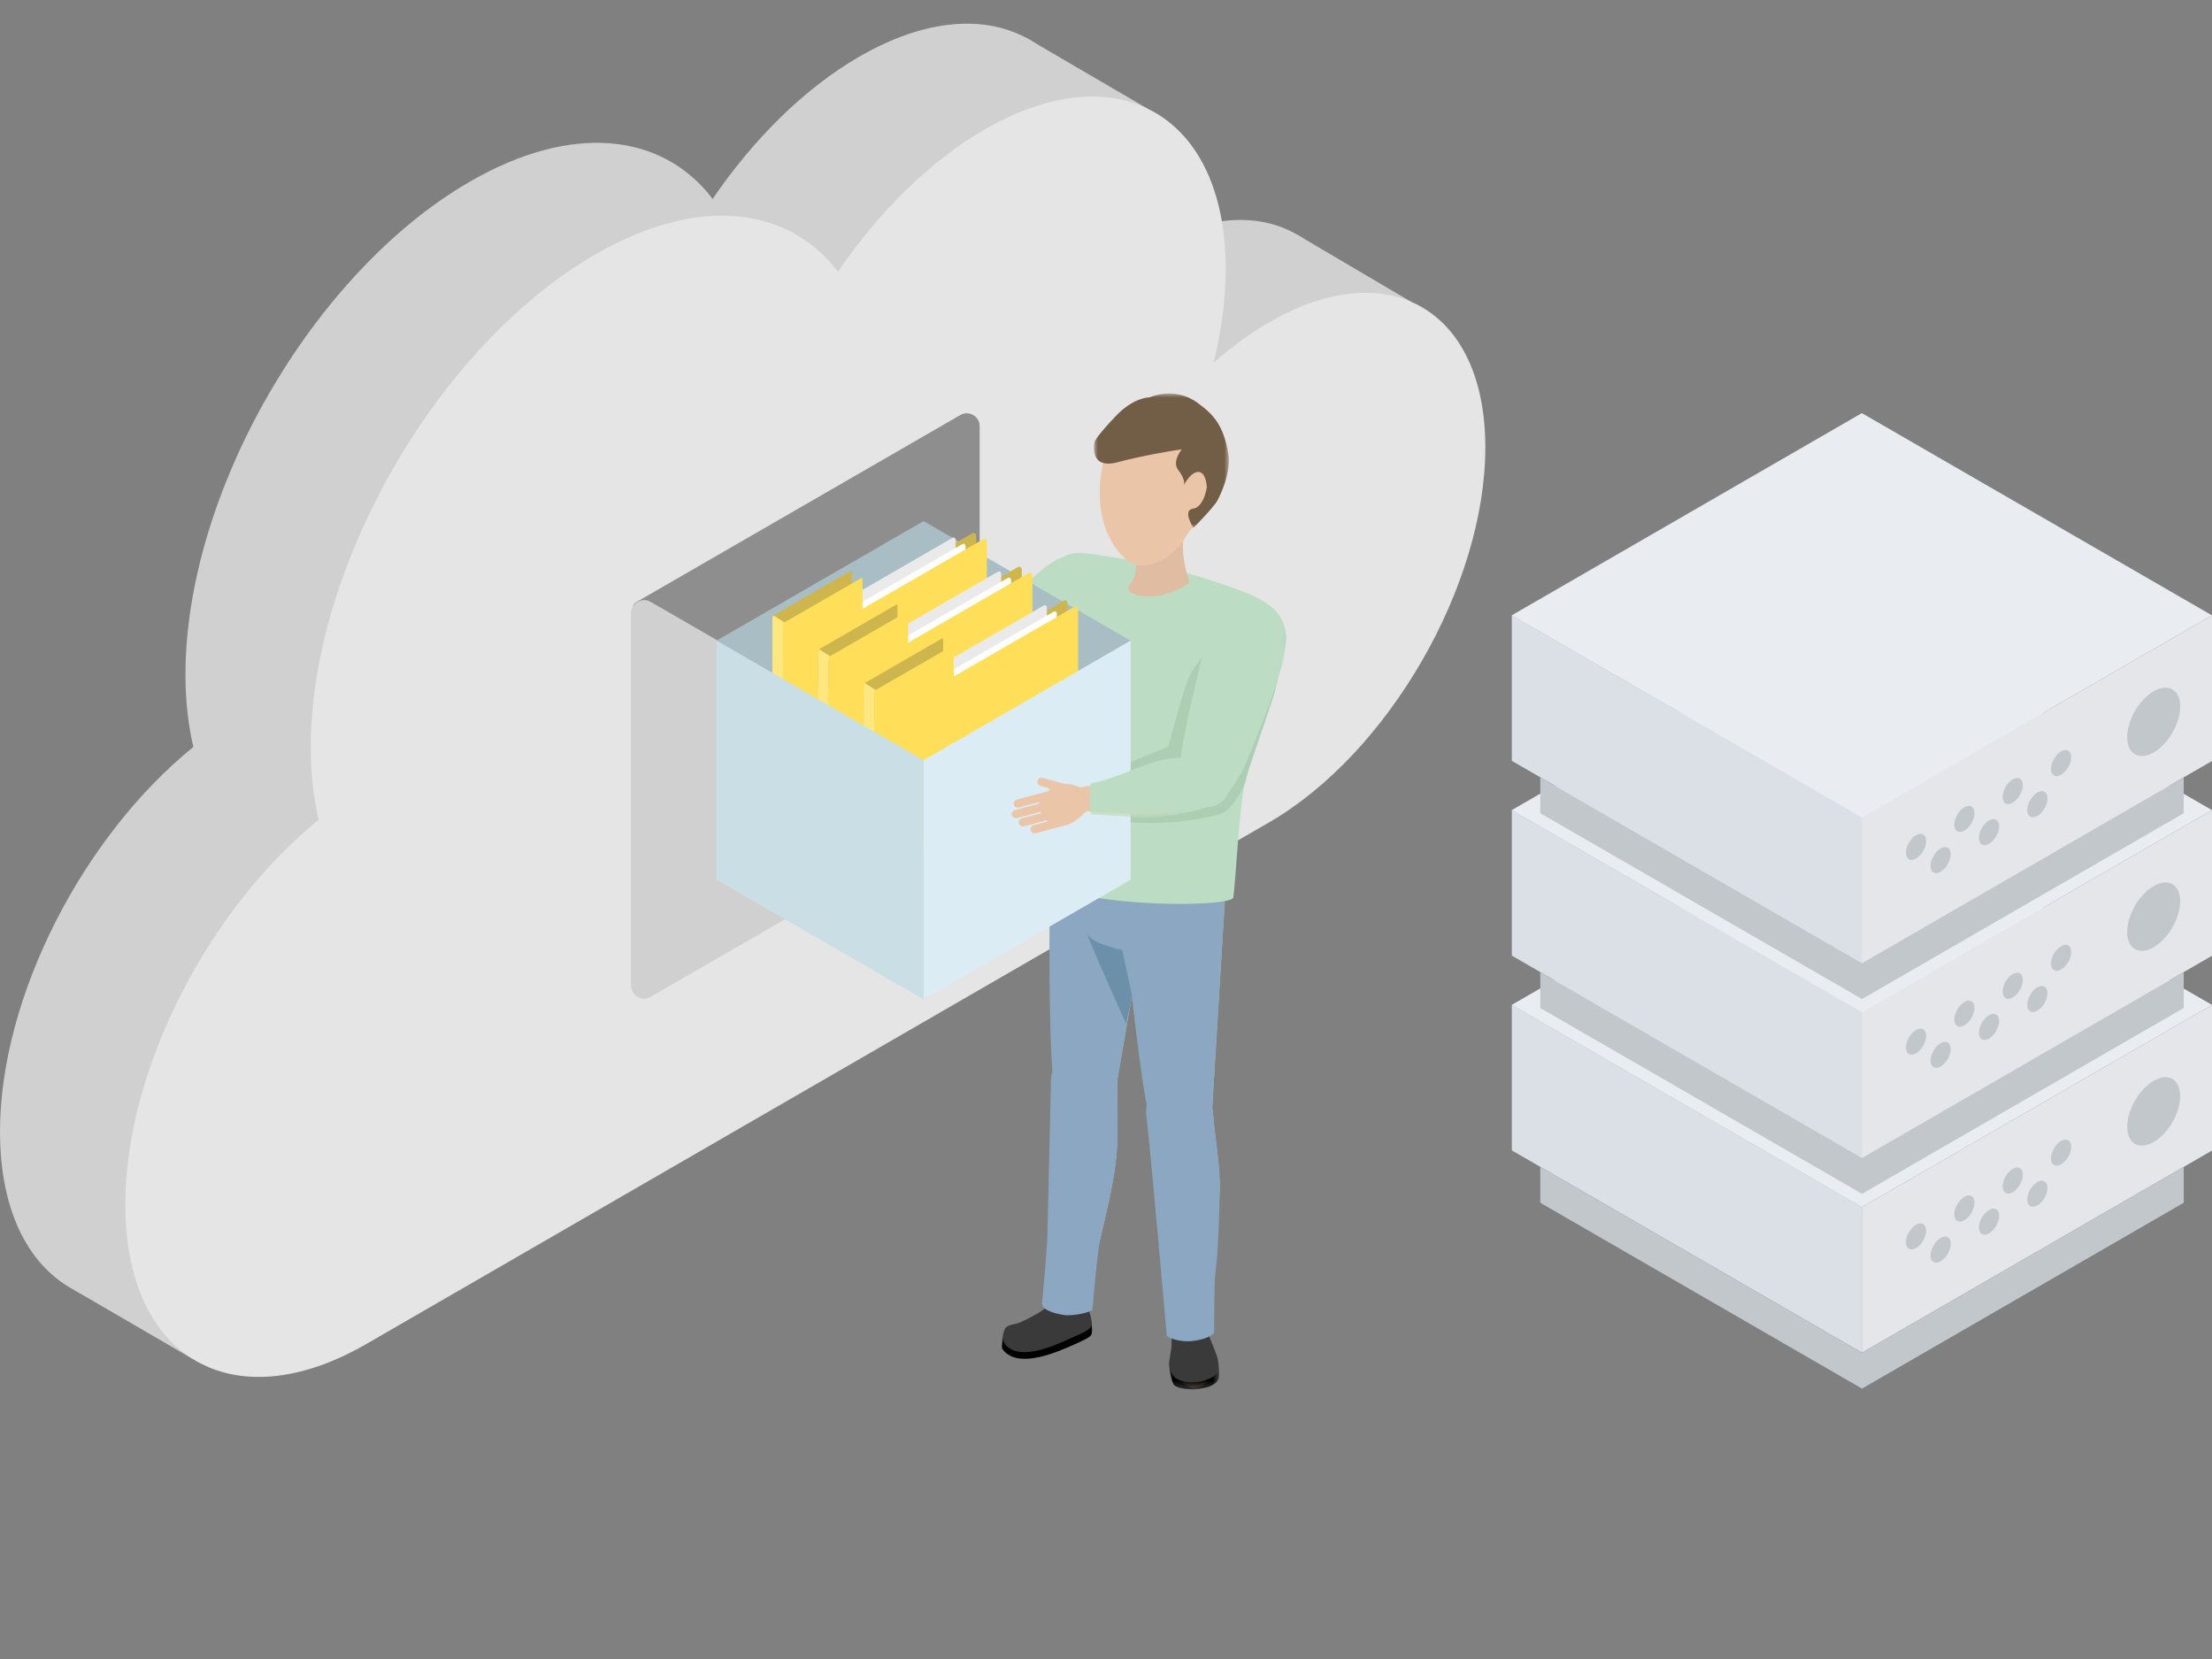 <?xml version="1.0" encoding="UTF-8"?>
<svg xmlns="http://www.w3.org/2000/svg" xmlns:xlink="http://www.w3.org/1999/xlink" width="280px" height="210px" viewBox="0 0 280 210" version="1.1">
  <rect x="0" y="0" width="280" height="210" fill="#808080" stroke="none"/>
  <title>illustration-promo-migration</title>
  <defs>
    <polygon id="path-1" points="0 0 6.342 0 6.342 3.7 0 3.7"></polygon>
    <polygon id="path-3" points="0 0 17.078 0 17.078 16.999 0 16.999"></polygon>
    <polygon id="path-5" points="0 0 24.949 0 24.949 27.586 0 27.586"></polygon>
  </defs>
  <g id="Special-Offers" stroke="none" stroke-width="1" fill="none" fill-rule="evenodd">
    <g id="Promotions" transform="translate(-195, -1320)">
      <g id="illustration-promo-migration" transform="translate(195, 1320)">
        <rect id="Rectangle" x="0" y="0" width="280" height="210"></rect>
        <g id="Group-13" transform="translate(94.008, 88.647) scale(-1, 1) translate(-94.008, -88.647) translate(0, 3)">
          <path d="M43.249,28.586 C45.668,29.984 48.013,31.705 50.247,33.677 C49.265,29.648 48.727,25.644 48.727,21.804 C48.727,2.328 62.39,-5.568 79.246,4.171 C86.231,8.207 92.664,14.643 97.808,22.178 C104.13,13.873 115.53,12.477 128.545,19.997 C148.425,31.484 164.54,59.419 164.54,82.392 C164.54,85.746 164.188,88.8 163.539,91.55 C177.5,102.856 188.016,123.178 188.016,140.265 C188.016,159.742 174.353,167.637 157.498,157.898 L43.323,91.927 L43.325,91.927 C43.299,91.912 43.274,91.899 43.249,91.885 C28.123,83.145 15.861,61.89 15.861,44.41 C15.861,26.931 28.123,19.845 43.249,28.586" id="Fill-4" fill="#D0D0D0"></path>
          <polygon id="Fill-9" fill="#D0D0D0" points="9.411 35.195 23.743 26.75 27.518 33.474 17.434 44.208"></polygon>
          <polygon id="Fill-11" fill="#D0D0D0" points="42.778 10.743 58.173 1.752 56.173 14.414"></polygon>
          <polygon id="Fill-13" fill="#D0D0D0" points="163.541 169.066 178.735 160.229 167.455 159.556"></polygon>
          <path d="M27.388,37.81 C29.808,39.208 32.152,40.928 34.387,42.9 C33.404,38.872 32.866,34.868 32.866,31.028 C32.866,11.551 46.53,3.656 63.385,13.395 C70.37,17.431 76.803,23.866 81.947,31.402 C88.269,23.097 99.669,21.701 112.684,29.221 C132.564,40.707 148.68,68.642 148.68,91.616 C148.68,94.97 148.327,98.024 147.678,100.773 C161.639,112.079 172.155,132.402 172.155,149.489 C172.155,168.966 158.493,176.861 141.637,167.122 L36.158,106.175 L27.462,101.151 C27.462,101.151 27.464,101.15 27.464,101.15 C27.439,101.135 27.414,101.123 27.388,101.108 C12.263,92.369 0,71.113 0,53.634 C0,36.154 12.263,29.069 27.388,37.81" id="Fill-15" fill="#E5E5E5"></path>
          <path d="M107.439,73.197 L66.458,49.537 C65.368,48.908 64.007,49.694 64.007,50.952 L64.007,98.508 C64.007,99.202 64.758,99.636 65.359,99.289 L107.439,74.995 C108.131,74.596 108.131,73.596 107.439,73.197" id="Fill-19" fill="#8E8E8E"></path>
          <path d="M105.653,73.185 L64.849,96.742 C63.74,97.382 63.74,98.982 64.849,99.623 L105.653,123.18 C106.761,123.82 108.147,123.02 108.147,121.74 L108.147,74.626 C108.147,73.346 106.761,72.544 105.653,73.185" id="Fill-21" fill="#D0D0D0"></path>
        </g>
        <g id="Group-4" transform="translate(191.352, 52.293)">
          <line x1="43.43" y1="97.635" x2="40.887" y2="98.906" id="Stroke-4" stroke="#5CC63E" stroke-linecap="round" stroke-linejoin="round"></line>
          <polygon id="Fill-32" fill="#E9EDF2" points="44.323 100.513 88.647 74.911 44.324 49.312 0 74.912"></polygon>
          <polygon id="Fill-34" fill="#E4E6EA" points="44.324 118.945 88.648 93.344 88.648 74.911 44.324 100.513"></polygon>
          <polygon id="Fill-37" fill="#DAE0E5" points="0.02 93.328 44.344 118.93 44.344 100.497 0.02 74.896"></polygon>
          <path d="M68.267,94.349 C68.267,95.165 68.84,95.496 69.546,95.088 C70.253,94.68 70.826,93.687 70.826,92.871 C70.826,92.054 70.253,91.723 69.546,92.131 C68.84,92.54 68.267,93.532 68.267,94.349" id="Fill-39" fill="#C2C7CC"></path>
          <path d="M65.262,99.556 C65.262,100.373 65.835,100.703 66.541,100.295 C67.248,99.887 67.821,98.894 67.821,98.078 C67.821,97.261 67.248,96.93 66.541,97.338 C65.835,97.746 65.262,98.74 65.262,99.556" id="Fill-41" fill="#C2C7CC"></path>
          <path d="M62.145,97.885 C62.145,98.701 62.718,99.032 63.425,98.624 C64.132,98.216 64.705,97.223 64.705,96.406 C64.705,95.59 64.132,95.258 63.425,95.667 C62.718,96.075 62.145,97.068 62.145,97.885" id="Fill-43" fill="#C2C7CC"></path>
          <path d="M59.14,103.092 C59.14,103.909 59.713,104.239 60.42,103.831 C61.127,103.423 61.7,102.43 61.7,101.613 C61.7,100.796 61.127,100.466 60.42,100.874 C59.713,101.282 59.14,102.276 59.14,103.092" id="Fill-45" fill="#C2C7CC"></path>
          <path d="M56.024,101.421 C56.024,102.237 56.597,102.568 57.303,102.16 C58.011,101.751 58.583,100.758 58.583,99.941 C58.583,99.125 58.011,98.794 57.303,99.203 C56.597,99.611 56.024,100.604 56.024,101.421" id="Fill-47" fill="#C2C7CC"></path>
          <path d="M53.019,106.627 C53.019,107.444 53.592,107.775 54.298,107.367 C55.005,106.959 55.578,105.965 55.578,105.149 C55.578,104.332 55.005,104.001 54.298,104.41 C53.592,104.818 53.019,105.811 53.019,106.627" id="Fill-49" fill="#C2C7CC"></path>
          <path d="M49.902,104.956 C49.902,105.773 50.475,106.104 51.182,105.696 C51.889,105.287 52.462,104.294 52.462,103.477 C52.462,102.661 51.889,102.33 51.182,102.739 C50.475,103.147 49.902,104.139 49.902,104.956" id="Fill-51" fill="#C2C7CC"></path>
          <path d="M77.914,90.328 C77.914,92.466 79.415,93.333 81.266,92.264 C83.117,91.194 84.618,88.594 84.618,86.456 C84.618,84.317 83.117,83.451 81.266,84.52 C79.415,85.589 77.914,88.19 77.914,90.328" id="Fill-53" fill="#C2C7CC"></path>
          <polygon id="Fill-55" fill="#C2C7CC" points="44.344 118.939 85.068 95.418 85.068 99.957 44.344 123.478 3.621 99.957 3.621 95.418"></polygon>
          <polygon id="Fill-57" fill="#E9EDF2" points="44.323 75.857 88.647 50.256 44.324 24.656 0 50.257"></polygon>
          <polygon id="Fill-59" fill="#E4E6EA" points="44.324 94.29 88.648 68.689 88.648 50.256 44.324 75.857"></polygon>
          <polygon id="Fill-62" fill="#DAE0E5" points="0.02 68.673 44.344 94.274 44.344 75.841 0.02 50.24"></polygon>
          <path d="M68.267,69.694 C68.267,70.51 68.84,70.842 69.546,70.433 C70.253,70.025 70.826,69.031 70.826,68.215 C70.826,67.399 70.253,67.068 69.546,67.476 C68.84,67.884 68.267,68.877 68.267,69.694" id="Fill-64" fill="#C2C7CC"></path>
          <path d="M65.262,74.901 C65.262,75.717 65.835,76.048 66.541,75.64 C67.248,75.231 67.821,74.239 67.821,73.422 C67.821,72.605 67.248,72.274 66.541,72.683 C65.835,73.091 65.262,74.084 65.262,74.901" id="Fill-66" fill="#C2C7CC"></path>
          <path d="M62.145,73.229 C62.145,74.046 62.718,74.377 63.425,73.969 C64.132,73.56 64.705,72.567 64.705,71.751 C64.705,70.934 64.132,70.604 63.425,71.012 C62.718,71.42 62.145,72.413 62.145,73.229" id="Fill-68" fill="#C2C7CC"></path>
          <path d="M59.14,78.437 C59.14,79.253 59.713,79.584 60.42,79.176 C61.127,78.767 61.7,77.774 61.7,76.957 C61.7,76.141 61.127,75.81 60.42,76.219 C59.713,76.627 59.14,77.62 59.14,78.437" id="Fill-70" fill="#C2C7CC"></path>
          <path d="M56.024,76.765 C56.024,77.581 56.597,77.912 57.303,77.504 C58.011,77.096 58.583,76.103 58.583,75.287 C58.583,74.47 58.011,74.138 57.303,74.547 C56.597,74.955 56.024,75.949 56.024,76.765" id="Fill-72" fill="#C2C7CC"></path>
          <path d="M53.019,81.972 C53.019,82.789 53.592,83.12 54.298,82.711 C55.005,82.303 55.578,81.31 55.578,80.493 C55.578,79.677 55.005,79.346 54.298,79.754 C53.592,80.162 53.019,81.156 53.019,81.972" id="Fill-74" fill="#C2C7CC"></path>
          <path d="M49.902,80.301 C49.902,81.117 50.475,81.448 51.182,81.04 C51.889,80.632 52.462,79.639 52.462,78.822 C52.462,78.005 51.889,77.674 51.182,78.083 C50.475,78.491 49.902,79.485 49.902,80.301" id="Fill-76" fill="#C2C7CC"></path>
          <path d="M77.914,65.672 C77.914,67.811 79.415,68.678 81.266,67.608 C83.117,66.539 84.618,63.939 84.618,61.801 C84.618,59.662 83.117,58.795 81.266,59.864 C79.415,60.934 77.914,63.534 77.914,65.672" id="Fill-78" fill="#C2C7CC"></path>
          <polygon id="Fill-80" fill="#C2C7CC" points="44.344 94.284 85.068 70.763 85.068 75.301 44.344 98.823 3.621 75.301 3.621 70.763"></polygon>
          <polygon id="Fill-82" fill="#E9EDF2" points="44.323 51.202 88.647 25.601 44.324 0 0 25.601"></polygon>
          <polygon id="Fill-84" fill="#E4E6EA" points="44.324 69.634 88.648 44.033 88.648 25.601 44.324 51.202"></polygon>
          <polygon id="Fill-87" fill="#DAE0E5" points="0.02 44.017 44.344 69.618 44.344 51.186 0.02 25.585"></polygon>
          <path d="M68.267,45.038 C68.267,45.855 68.84,46.186 69.546,45.778 C70.253,45.369 70.826,44.376 70.826,43.559 C70.826,42.743 70.253,42.412 69.546,42.821 C68.84,43.229 68.267,44.221 68.267,45.038" id="Fill-89" fill="#C2C7CC"></path>
          <path d="M65.262,50.245 C65.262,51.061 65.835,51.393 66.541,50.984 C67.248,50.576 67.821,49.583 67.821,48.767 C67.821,47.95 67.248,47.619 66.541,48.028 C65.835,48.436 65.262,49.429 65.262,50.245" id="Fill-91" fill="#C2C7CC"></path>
          <path d="M62.145,48.574 C62.145,49.39 62.718,49.721 63.425,49.313 C64.132,48.904 64.705,47.912 64.705,47.095 C64.705,46.279 64.132,45.948 63.425,46.356 C62.718,46.764 62.145,47.757 62.145,48.574" id="Fill-93" fill="#C2C7CC"></path>
          <path d="M59.14,53.781 C59.14,54.597 59.713,54.928 60.42,54.52 C61.127,54.112 61.7,53.119 61.7,52.302 C61.7,51.485 61.127,51.154 60.42,51.563 C59.713,51.971 59.14,52.965 59.14,53.781" id="Fill-95" fill="#C2C7CC"></path>
          <path d="M56.024,52.109 C56.024,52.926 56.597,53.257 57.303,52.849 C58.011,52.441 58.583,51.448 58.583,50.631 C58.583,49.815 58.011,49.484 57.303,49.892 C56.597,50.3 56.024,51.293 56.024,52.109" id="Fill-97" fill="#C2C7CC"></path>
          <path d="M53.019,57.317 C53.019,58.133 53.592,58.464 54.298,58.056 C55.005,57.648 55.578,56.654 55.578,55.838 C55.578,55.021 55.005,54.69 54.298,55.099 C53.592,55.507 53.019,56.5 53.019,57.317" id="Fill-99" fill="#C2C7CC"></path>
          <path d="M49.902,55.645 C49.902,56.462 50.475,56.793 51.182,56.384 C51.889,55.976 52.462,54.983 52.462,54.167 C52.462,53.351 51.889,53.019 51.182,53.427 C50.475,53.836 49.902,54.829 49.902,55.645" id="Fill-101" fill="#C2C7CC"></path>
          <path d="M77.914,41.017 C77.914,43.155 79.415,44.022 81.266,42.953 C83.117,41.884 84.618,39.283 84.618,37.145 C84.618,35.007 83.117,34.14 81.266,35.209 C79.415,36.278 77.914,38.878 77.914,41.017" id="Fill-103" fill="#C2C7CC"></path>
          <polygon id="Fill-105" fill="#C2C7CC" points="44.344 69.629 85.068 46.107 85.068 50.646 44.344 74.167 3.621 50.646 3.621 46.107"></polygon>
        </g>
        <g id="Group-152" transform="translate(90.696, 49.813)">
          <path d="M52.33,62.476 C52.696,65.76 55.656,68.126 58.941,67.761 C62.225,67.394 64.591,64.434 64.226,61.149 C63.86,57.864 60.9,55.499 57.615,55.865 C54.33,56.23 51.964,59.191 52.33,62.476" id="Fill-1" fill="#EAC5A7"></path>
          <path d="M43.506,58.824 C43.872,62.11 46.832,64.474 50.117,64.109 C53.402,63.743 55.768,60.783 55.402,57.498 C55.036,54.213 52.076,51.847 48.791,52.213 C45.505,52.579 43.14,55.539 43.506,58.824" id="Fill-3" fill="#E0BCA2"></path>
          <path d="M48.096,58.742 C48.096,58.742 48.128,65.337 49.302,66.953 C50.478,68.567 51.977,68.853 51.977,68.853 L52.494,60.538 L48.096,58.742 Z" id="Fill-5" fill="#EAC5A7"></path>
          <path d="M45.424,83.085 C43.412,83.857 42.408,86.115 43.18,88.126 C43.953,90.138 46.209,91.142 48.222,90.37 C50.233,89.597 51.238,87.341 50.465,85.329 C49.693,83.317 47.436,82.313 45.424,83.085" id="Fill-7" fill="#EAC5A7"></path>
          <path d="M43.169,113.929 C43.25,115.09 44.154,115.974 45.188,115.901 C46.223,115.828 46.995,114.828 46.914,113.666 C46.832,112.504 45.928,111.622 44.894,111.694 C43.86,111.766 43.088,112.767 43.169,113.929" id="Fill-9" fill="#EAC5A7"></path>
          <path d="M43.183,113.929 C43.264,115.09 44.169,115.974 45.203,115.902 C46.155,115.835 46.884,114.981 46.931,113.941 C46.931,113.941 47.447,111.786 47.451,111.786 C48.42,107.242 49.851,102.223 50.471,97.726 C50.968,94.12 50.601,91.096 50.737,87.602 L50.706,87.026 C50.533,84.558 48.613,82.683 46.416,82.837 C44.221,82.991 42.58,85.116 42.754,87.583 L42.746,87.749 C42.75,87.964 42.975,104.737 43.138,109.075 L43.138,109.075 C43.166,110.24 43.152,112.785 43.181,113.901 L43.183,113.929 Z" id="Fill-11" fill="#EAC5A7"></path>
          <path d="M42.766,57.636 C43.327,54.143 46.614,51.766 50.107,52.327 C53.6,52.888 55.977,56.174 55.416,59.667 C55.309,60.334 50.744,86.772 50.744,86.772 C50.532,88.93 48.974,90.631 47.023,90.698 C44.871,90.774 43.056,88.831 42.969,86.359 L42.953,85.766 C42.411,79.701 42.564,58.903 42.766,57.636" id="Fill-13" fill="#EAC5A7"></path>
          <path d="M57.057,87.123 C55.142,88.111 54.391,90.464 55.379,92.38 C56.367,94.295 58.72,95.046 60.635,94.057 C62.55,93.069 63.301,90.716 62.313,88.802 C61.325,86.887 58.972,86.136 57.057,87.123" id="Fill-15" fill="#EAC5A7"></path>
          <path d="M58.193,118.027 C58.401,119.173 59.396,119.952 60.417,119.767 C61.436,119.581 62.095,118.503 61.886,117.357 C61.678,116.211 60.683,115.432 59.662,115.618 C58.643,115.803 57.985,116.882 58.193,118.027" id="Fill-17" fill="#EAC5A7"></path>
          <path d="M58.207,118.026 C58.415,119.173 59.411,119.951 60.431,119.766 C61.369,119.596 62.001,118.668 61.934,117.628 C61.934,117.628 62.211,115.43 62.215,115.43 C62.68,110.807 63.552,105.662 63.677,101.123 C63.776,97.484 63.08,94.518 62.833,91.031 L62.739,90.461 C62.296,88.028 60.182,86.374 58.016,86.768 C55.851,87.161 54.452,89.453 54.894,91.886 L54.905,92.051 C54.932,92.265 56.994,108.913 57.631,113.207 L57.631,113.207 C57.786,114.36 58.051,116.893 58.202,117.999 L58.207,118.026 Z" id="Fill-19" fill="#EAC5A7"></path>
          <path d="M51.628,62.119 C51.803,58.585 54.809,55.863 58.344,56.037 C61.876,56.213 64.599,59.218 64.424,62.752 C64.391,63.426 62.749,90.206 62.749,90.206 C62.774,92.373 61.412,94.234 59.48,94.516 C57.348,94.825 55.332,93.093 54.975,90.646 L54.893,90.058 C53.691,84.089 51.565,63.4 51.628,62.119" id="Fill-21" fill="#EAC5A7"></path>
          <path d="M43.24,114.104 C43.323,113.147 44.167,112.44 45.124,112.522 C46.081,112.606 46.788,113.45 46.705,114.407 L46.7,114.462 C46.7,114.462 47.049,115.983 46.652,117.563 L46.19,117.635 C46.054,118.322 45.581,118.987 44.807,119.414 C43.097,120.358 39.549,122.238 37.866,120.623 C36.722,119.528 39.74,117.177 41.058,116.533 C41.258,116.436 41.455,116.32 41.65,116.199 L41.691,115.901 C42.492,115.427 43.005,114.724 43.201,114.192 L43.24,114.104 Z" id="Fill-23" fill="#EAC5A7"></path>
          <path d="M45.35,120.347 C43.127,121.351 38.521,123.34 36.495,121.305 C36.157,120.966 36.071,120.863 36.168,120.178 C36.197,119.976 36.193,119.651 36.276,119.44 C36.823,118.045 40.566,120.312 41.693,119.866 C43.399,119.191 44.262,118.523 46.015,117.842 C46.812,117.532 47.197,116.153 47.303,116.806 C47.323,116.929 47.495,117.71 47.495,117.834 C47.492,118.278 47.636,118.766 47.413,119.193 C47.254,119.498 46.055,120.029 45.35,120.347" id="Fill-25" fill="#000000"></path>
          <path d="M41.149,116.132 C41.368,115.987 42.446,115.156 42.566,115.191 C42.13,115.685 46.796,115.518 46.775,115.285 C47.222,116.023 47.535,117.303 47.494,117.834 C47.439,118.56 46.145,118.973 45.3,119.367 C43.185,120.35 38.659,122.536 36.677,120.519 C36.284,120.12 36.041,119.477 36.476,118.47 C36.762,117.806 37.74,117.884 38.45,117.571 C39.461,117.123 40.604,116.496 41.149,116.132" id="Fill-27" fill="#3A3A3A"></path>
          <path d="M57.708,120.14 C57.817,119.302 57.837,118.826 57.837,118.826 C57.504,118.124 58.007,117.25 58.964,116.873 C59.924,116.496 61.057,116.398 61.395,117.102 C61.395,117.102 61.394,117.621 61.484,117.814 L61.483,117.814 C61.633,118.138 61.885,118.722 62.187,119.602 C62.506,120.527 63.203,121.662 63.347,122.629 C63.456,123.354 62.47,125.065 61.674,125.522 C61.111,125.846 60.46,125.91 60.221,125.891 C59.983,125.872 59.022,125.528 58.294,124.209 C57.565,122.891 57.599,120.977 57.708,120.14" id="Fill-29" fill="#EAC5A7"></path>
          <g id="Group-33" transform="translate(57.296, 122.356)">
            <mask id="mask-2" fill="white">
              <use xlink:href="#path-1"></use>
            </mask>
            <g id="Clip-32"></g>
            <path d="M0,0.529 C0.048,0.632 0.695,1.593 0.762,1.701 C1.465,2.851 2.368,2.495 2.619,2.5 C2.87,2.505 3.561,2.415 4.171,2.097 C5.034,1.647 6.253,0.679 6.174,0.033 C6.173,0.022 6.169,0.011 6.168,0 C6.282,0.293 6.282,1.197 6.313,1.457 C6.392,2.103 6.398,2.788 5.166,3.312 C4.491,3.598 3.277,3.7 2.94,3.7 C2.608,3.7 1.084,3.649 0.612,3.126 C0.511,3.016 0.118,2.333 0,0.529" id="Fill-31" fill="#000000" mask="url(#mask-2)"></path>
          </g>
          <polygon id="Fill-34" fill="#000000" points="57.587 122.313 57.983 124.193 58.692 124.331"></polygon>
          <path d="M57.607,120.316 C57.626,119.55 57.591,117.745 57.613,117.817 C57.73,118.175 57.853,118.711 57.978,118.968 C58.531,120.115 61.326,119.761 61.428,117.988 C61.44,117.799 61.547,117.312 61.556,116.988 C61.559,116.892 61.792,117.803 62.066,118.579 C62.41,119.555 63.512,122.002 63.463,122.356 C63.462,122.366 63.54,123.144 63.541,123.154 C63.62,123.801 63.291,124.43 61.804,124.926 C60.69,125.297 58.442,125.349 57.739,124.2 C57.672,124.091 57.304,123.132 57.296,123.017 C57.244,122.29 57.581,121.326 57.607,120.316" id="Fill-36" fill="#3A3A3A"></path>
          <path d="M52.055,62.592 C52.421,65.877 55.382,68.243 58.666,67.877 C61.95,67.511 64.316,64.551 63.951,61.266 C63.585,57.981 60.626,55.615 57.34,55.981 C54.055,56.347 51.689,59.308 52.055,62.592" id="Fill-38" fill="#EAC5A7"></path>
          <path d="M43.231,58.941 C43.597,62.226 46.557,64.591 49.842,64.226 C53.127,63.859 55.493,60.9 55.127,57.614 C54.761,54.329 51.801,51.964 48.516,52.33 C45.231,52.696 42.865,55.656 43.231,58.941" id="Fill-40" fill="#E0BCA2"></path>
          <path d="M47.821,58.859 C47.821,58.859 47.853,65.454 49.028,67.07 C50.202,68.684 51.702,68.97 51.702,68.97 L52.22,60.655 L47.821,58.859 Z" id="Fill-42" fill="#EAC5A7"></path>
          <path d="M41.207,115.132 C41.378,113.318 41.919,107.547 41.898,106.032 L42.323,87.6 C42.279,86.975 42.345,86.357 42.521,85.767 C41.958,79.425 42.144,58.812 42.339,57.6 C42.619,55.85 43.564,54.315 45,53.277 C46.436,52.238 48.19,51.82 49.94,52.101 C52.33,52.485 54.291,54.114 55.117,56.381 C56.067,55.954 57.112,55.758 58.153,55.808 C61.806,55.99 64.632,59.11 64.451,62.762 C64.417,63.432 62.791,89.952 62.775,90.204 C62.776,90.272 62.772,90.339 62.77,90.406 L62.766,90.447 L62.858,91.015 C62.949,92.295 63.103,93.521 63.251,94.707 C63.505,96.726 63.766,98.814 63.703,101.129 C63.621,104.145 63.543,108.277 63.142,111.467 C62.966,112.869 63.025,117.359 62.993,118.832 C62.988,119.086 61.976,119.771 60.139,119.948 C58.568,120.099 57.019,119.476 56.998,119.241 C56.714,116.14 54.957,95.952 54.497,92.249 L54.467,91.927 C54.355,91.311 54.354,90.691 54.463,90.085 C53.841,86.987 53.031,80.28 52.578,76.318 L50.769,86.795 C50.762,86.868 50.752,86.94 50.734,87.036 L50.764,87.611 C50.714,88.892 50.732,90.129 50.75,91.324 C50.782,93.452 50.811,95.464 50.495,97.757 C50.083,100.746 49.31,103.98 48.562,107.108 C48.244,108.442 47.74,114.188 47.585,115.947 C47.559,116.247 45.151,116.845 43.912,116.632 C41.36,116.196 41.175,115.465 41.207,115.132" id="Fill-44" fill="#8BA7C1"></path>
          <path d="M52.596,76.223 L51.369,70.448 C51.369,70.448 47.766,69.723 47.006,68.509 C46.248,67.295 51.849,79.79 51.849,79.79 L52.596,76.223 Z" id="Fill-46" fill="#6D90AA"></path>
          <path d="M41.668,25.838 C42.156,28.148 44.425,29.627 46.736,29.139 C49.047,28.651 50.525,26.382 50.037,24.071 C49.55,21.759 47.281,20.282 44.97,20.769 C42.658,21.258 41.18,23.527 41.668,25.838" id="Fill-48" fill="#F7D297"></path>
          <path d="M41.427,40.197 C41.283,38.684 39.951,25.157 42.15,22.637 C44.081,20.424 45.653,20.43 47.233,20.649 C53.963,21.581 60.254,22.965 66.816,25.526 C68.547,26.201 72.301,27.783 71.678,31.695 C71.592,32.228 70.615,36.66 70.265,37.919 C69.96,39.015 67.145,47.05 66.895,47.987 C66.058,51.135 65.352,53.528 64.65,57.729 C64.65,57.729 64.857,60.347 64.423,60.656 C62.244,62.214 55.676,61.937 50.158,59.43 C46.135,57.603 44.923,56.516 44.525,55.697 C44.525,55.697 43.671,53.133 43.286,51.582 C42.433,48.146 41.902,45.2 41.427,40.197" id="Fill-50" fill="#EAC5A7"></path>
          <path d="M30.345,41.093 C28.885,40.659 28.051,39.122 28.484,37.661 C28.918,36.199 30.454,35.366 31.916,35.801 C33.378,36.234 34.211,37.77 33.777,39.232 C33.343,40.693 31.807,41.526 30.345,41.093" id="Fill-52" fill="#EAC5A7"></path>
          <path d="M49.19,27.974 C49.196,27.966 49.201,27.958 49.208,27.951 C50.544,26.455 50.726,24.185 49.519,22.477 C48.265,20.701 45.94,20.138 44.04,21.037 C44.003,21.05 43.965,21.059 43.929,21.074 L43.782,21.141 C40.864,22.103 33.198,31.001 31.153,33.309 C30.498,34.036 29.273,36.224 28.908,36.827 L32.058,41.054 C34.051,40.687 35.597,40.003 45.815,31.488 C47.477,30.102 48.635,28.629 49.19,27.974" id="Fill-54" fill="#EAC5A7"></path>
          <path d="M49.784,22.261 C48.442,20.361 45.941,19.703 43.843,20.695 L43.623,20.785 C41.138,21.605 35.762,27.459 31.356,32.469 L30.836,33.059 C30.277,33.679 29.371,35.229 28.829,36.155 C28.712,36.356 28.615,36.522 28.566,36.606 C28.339,36.916 28.183,37.226 28.085,37.555 C27.847,38.357 27.936,39.206 28.335,39.941 C28.734,40.677 29.396,41.213 30.199,41.452 C30.486,41.536 30.78,41.579 31.075,41.579 C31.385,41.579 31.696,41.532 32,41.439 L32.085,41.423 C34.126,41.046 35.571,40.478 46.013,31.775 C47.5,30.536 48.57,29.252 49.21,28.484 L49.445,28.2 C50.936,26.53 51.075,24.088 49.784,22.261" id="Fill-56" fill="#BCDDC3"></path>
          <path d="M66.911,25.177 C60.934,22.844 54.868,21.334 47.243,20.278 C45.631,20.054 43.883,20.033 41.827,22.391 C39.857,24.651 40.466,34.482 41.005,40.141 L41.013,40.233 C41.518,45.533 39.902,61.469 39.957,61.619 C47.734,65.302 65.221,64.995 65.422,63.798 C65.672,62.309 66.2,51.867 66.902,49.256 L67.216,48.083 C67.337,47.625 68.123,45.33 68.881,43.111 C69.678,40.779 70.43,38.576 70.584,38.019 C70.93,36.773 71.919,32.299 72.008,31.752 C72.695,27.434 68.342,25.735 66.911,25.177" id="Fill-58" fill="#BCDDC3"></path>
          <path d="M48.437,53.853 C49.736,53.987 55.646,55.148 62.796,53.481 C63.891,53.226 64.465,53.049 65.174,52.176 C65.527,51.741 66.595,50.4 66.902,49.256 L67.217,48.083 C67.337,47.626 68.123,45.33 68.881,43.111 C69.678,40.779 70.43,38.576 70.584,38.019 C70.93,36.773 71.919,32.299 72.007,31.753 C72.538,28.424 69.863,29.432 68.051,28.539 C64.741,30.943 60.855,32.109 59.154,37.715 C58.084,41.248 57.189,44.708 57.189,44.708 L44.713,49.712 C44.861,50.384 42.715,50.996 42.883,51.672 C43.029,52.263 45.443,53.242 45.651,53.926 C45.953,53.842 47.543,53.761 48.437,53.853" id="Fill-60" fill="#AECEB4"></path>
          <path d="M59.251,16.637 C58.904,19.469 58.917,20.95 59.856,23.832 C59.93,24.057 57.901,25.293 55.951,25.587 C53.666,25.931 51.453,25.254 52.302,24.23 C53.858,22.353 52.738,19.27 52.422,18.683 C51.241,16.497 52.44,15.982 54.666,15.507 C56.891,15.03 57.419,16.79 59.251,16.637" id="Fill-62" fill="#E0BCA2"></path>
          <path d="M59.885,5.555 C60.715,7.76 63.064,10.524 62.65,13.024 C62.389,14.606 61.243,15.99 60.066,17.201 C59.383,17.905 59.298,18.551 58.762,19.144 C57.118,20.957 54.667,22.249 52.876,21.609 C51.482,21.111 50.028,19.156 49.302,17.227 C48.537,15.191 48.342,12.776 48.644,10.449 C48.994,7.735 50.017,5.142 51.59,3.406 C54.513,0.183 58.227,1.146 59.885,5.555" id="Fill-64" fill="#EAC5A7"></path>
          <g id="Group-68" transform="translate(47.783, 0)">
            <mask id="mask-4" fill="white">
              <use xlink:href="#path-3"></use>
            </mask>
            <g id="Clip-67"></g>
            <path d="M11.12,7.071 C11.12,7.071 9.804,8.596 10.677,9.699 C11.604,10.872 11.4,11.55 11.4,11.55 C11.4,11.55 12.209,9.93 13.219,9.925 C14.229,9.92 14.284,11.885 14.284,11.885 C14.284,11.885 13.925,14.387 12.53,14.583 C11.136,14.781 12.591,16.999 12.591,16.999 C12.591,16.999 15.15,14.423 15.613,13.56 C16.347,12.195 17.344,9.595 17.012,7.656 C16.379,3.964 15.132,2.662 13.119,1.187 C10.163,-0.978 7.056,0.481 7.056,0.481 C7.056,0.481 5.061,0.444 2.808,2.803 C0.325,5.402 0.088,6.071 0.088,6.071 C0.088,6.071 -0.795,9.726 3.03,8.685 C5.672,7.966 10.04,7.185 11.12,7.071" id="Fill-66" fill="#725D46" mask="url(#mask-4)"></path>
          </g>
          <path d="M40.69,26.062 C40.69,26.062 40.429,29.606 40.473,31.26 C40.518,32.915 40.69,36.133 40.69,36.133 L38.493,37.849 C38.493,37.849 38.9,32.119 40.69,26.062" id="Fill-69" fill="#AECEB4"></path>
          <polygon id="Fill-71" fill="#A9BEC4" points="26.213 46.414 0 31.281 26.212 16.147 52.425 31.281"></polygon>
          <path d="M32.367,36.993 L7.586,51.301 C7.304,51.463 7.076,51.291 7.076,50.915 L7.076,32.988 C7.076,32.613 7.304,32.177 7.586,32.015 L32.367,17.707 C32.649,17.545 32.877,17.718 32.877,18.092 L32.877,36.019 C32.877,36.395 32.649,36.831 32.367,36.993" id="Fill-73" fill="#CEB54D"></path>
          <path d="M16.946,29.997 L7.275,35.581 C7.165,35.644 7.076,35.576 7.076,35.431 L7.076,28.434 C7.076,28.288 7.165,28.118 7.275,28.055 L16.946,22.471 C17.055,22.408 17.144,22.474 17.144,22.621 L17.144,29.617 C17.144,29.764 17.055,29.934 16.946,29.997" id="Fill-75" fill="#CEB54D"></path>
          <path d="M8.618,28.986 L7.223,28.094 C7.223,28.094 7.151,28.155 7.106,28.276 C7.046,28.445 7.072,28.876 7.076,28.876 L7.076,46.803 C7.076,46.803 7.069,46.978 7.134,47.093 C7.147,47.116 7.228,47.238 7.312,47.24 C7.55,47.244 8.423,47.277 8.423,47.277 L8.423,29.635 L8.618,28.986 Z" id="Fill-77" fill="#FFE780"></path>
          <path d="M8.618,33.096 L7.398,32.169 C7.398,32.169 7.224,32.286 7.119,32.69 C7.075,32.861 7.076,32.985 7.076,32.985 L7.076,50.912 C7.076,50.912 7.069,51.088 7.134,51.202 C7.147,51.225 7.237,51.311 7.312,51.349 C7.536,51.464 8.618,52.096 8.618,52.096 L8.423,33.745 L8.618,33.096 Z" id="Fill-79" fill="#FFE780"></path>
          <path d="M29.857,33.927 L9.754,45.534 C9.525,45.666 9.34,45.526 9.34,45.222 L9.34,30.678 C9.34,30.375 9.525,30.021 9.754,29.888 L29.857,18.282 C30.086,18.15 30.27,18.29 30.27,18.594 L30.27,33.137 C30.27,33.442 30.086,33.796 29.857,33.927" id="Fill-81" fill="#EAEAEA"></path>
          <path d="M31.115,34.712 L11.012,46.318 C10.783,46.451 10.598,46.311 10.598,46.006 L10.598,31.463 C10.598,31.159 10.783,30.806 11.012,30.673 L31.115,19.066 C31.343,18.935 31.528,19.075 31.528,19.379 L31.528,33.922 C31.528,34.227 31.343,34.58 31.115,34.712" id="Fill-83" fill="#FFFFFF"></path>
          <path d="M33.713,37.752 L8.932,52.06 C8.65,52.222 8.422,52.049 8.422,51.674 L8.422,33.747 C8.422,33.372 8.65,32.936 8.932,32.774 L33.713,18.466 C33.995,18.304 34.223,18.476 34.223,18.851 L34.223,36.778 C34.223,37.154 33.995,37.59 33.713,37.752" id="Fill-85" fill="#FFDF5A"></path>
          <path d="M18.292,30.902 L8.621,36.486 C8.511,36.549 8.422,36.482 8.422,36.336 L8.422,29.34 C8.422,29.193 8.511,29.023 8.621,28.96 L18.292,23.376 C18.401,23.313 18.49,23.38 18.49,23.527 L18.49,30.523 C18.49,30.669 18.401,30.839 18.292,30.902" id="Fill-87" fill="#FFDF5A"></path>
          <path d="M38.134,41.271 L13.352,55.579 C13.071,55.741 12.842,55.568 12.842,55.193 L12.842,37.266 C12.842,36.891 13.071,36.455 13.352,36.293 L38.134,21.985 C38.415,21.823 38.643,21.995 38.643,22.37 L38.643,40.297 C38.643,40.673 38.415,41.109 38.134,41.271" id="Fill-89" fill="#CEB54D"></path>
          <path d="M22.712,34.275 L13.041,39.858 C12.931,39.922 12.842,39.854 12.842,39.708 L12.842,32.713 C12.842,32.565 12.931,32.396 13.041,32.333 L22.712,26.748 C22.822,26.685 22.911,26.753 22.911,26.899 L22.911,33.895 C22.911,34.042 22.822,34.212 22.712,34.275" id="Fill-91" fill="#CEB54D"></path>
          <path d="M14.385,33.264 L12.99,32.372 C12.99,32.372 12.917,32.432 12.873,32.554 C12.812,32.723 12.838,33.153 12.843,33.153 L12.843,51.081 C12.843,51.081 12.835,51.256 12.9,51.37 C12.914,51.393 12.994,51.516 13.079,51.517 C13.317,51.522 14.189,51.554 14.189,51.554 L14.189,33.913 L14.385,33.264 Z" id="Fill-93" fill="#FFE780"></path>
          <path d="M14.385,37.374 L13.164,36.446 C13.164,36.446 12.991,36.564 12.885,36.968 C12.84,37.14 12.843,37.264 12.843,37.264 L12.843,55.191 C12.843,55.191 12.835,55.366 12.9,55.481 C12.914,55.504 13.003,55.588 13.079,55.627 C13.303,55.742 14.385,56.374 14.385,56.374 L14.189,38.023 L14.385,37.374 Z" id="Fill-95" fill="#FFE780"></path>
          <path d="M35.624,38.205 L15.52,49.812 C15.292,49.944 15.107,49.804 15.107,49.499 L15.107,34.956 C15.107,34.652 15.292,34.299 15.52,34.166 L35.624,22.56 C35.852,22.428 36.037,22.568 36.037,22.872 L36.037,37.415 C36.037,37.72 35.852,38.074 35.624,38.205" id="Fill-97" fill="#EAEAEA"></path>
          <path d="M36.881,38.99 L16.777,50.596 C16.549,50.729 16.364,50.589 16.364,50.284 L16.364,35.741 C16.364,35.437 16.549,35.083 16.777,34.951 L36.881,23.345 C37.109,23.213 37.294,23.353 37.294,23.657 L37.294,38.2 C37.294,38.505 37.109,38.859 36.881,38.99" id="Fill-99" fill="#FFFFFF"></path>
          <path d="M39.479,42.03 L14.698,56.338 C14.416,56.5 14.188,56.328 14.188,55.952 L14.188,38.024 C14.188,37.65 14.416,37.214 14.698,37.052 L39.479,22.744 C39.761,22.582 39.989,22.754 39.989,23.129 L39.989,41.056 C39.989,41.431 39.761,41.867 39.479,42.03" id="Fill-101" fill="#FFDF5A"></path>
          <path d="M24.058,35.181 L14.387,40.763 C14.277,40.828 14.188,40.759 14.188,40.614 L14.188,33.618 C14.188,33.471 14.277,33.302 14.387,33.238 L24.058,27.654 C24.167,27.591 24.256,27.658 24.256,27.804 L24.256,34.801 C24.256,34.947 24.167,35.117 24.058,35.181" id="Fill-103" fill="#FFDF5A"></path>
          <path d="M43.921,45.549 L19.14,59.857 C18.858,60.019 18.63,59.847 18.63,59.471 L18.63,41.544 C18.63,41.169 18.858,40.733 19.14,40.571 L43.921,26.263 C44.203,26.101 44.431,26.273 44.431,26.648 L44.431,44.575 C44.431,44.95 44.203,45.387 43.921,45.549" id="Fill-105" fill="#CEB54D"></path>
          <path d="M28.5,38.553 L18.829,44.136 C18.719,44.2 18.63,44.132 18.63,43.987 L18.63,36.99 C18.63,36.844 18.719,36.674 18.829,36.61 L28.5,31.027 C28.609,30.963 28.698,31.03 28.698,31.177 L28.698,38.173 C28.698,38.319 28.609,38.489 28.5,38.553" id="Fill-107" fill="#CEB54D"></path>
          <path d="M20.172,37.542 L18.777,36.65 C18.777,36.65 18.705,36.711 18.66,36.832 C18.6,37.001 18.626,37.431 18.63,37.432 L18.63,55.359 C18.63,55.359 18.623,55.534 18.688,55.649 C18.701,55.672 18.782,55.794 18.866,55.796 C19.104,55.8 19.977,55.832 19.977,55.832 L19.977,38.19 L20.172,37.542 Z" id="Fill-109" fill="#FFE780"></path>
          <path d="M20.172,41.652 L18.952,40.724 C18.952,40.724 18.778,40.842 18.673,41.246 C18.628,41.417 18.63,41.541 18.63,41.541 L18.63,59.468 C18.63,59.468 18.623,59.644 18.688,59.758 C18.701,59.781 18.79,59.867 18.866,59.905 C19.091,60.02 20.172,60.652 20.172,60.652 L19.977,42.301 L20.172,41.652 Z" id="Fill-111" fill="#FFE780"></path>
          <path d="M41.411,42.483 L21.308,54.09 C21.079,54.222 20.894,54.082 20.894,53.777 L20.894,39.234 C20.894,38.931 21.079,38.576 21.308,38.444 L41.411,26.838 C41.64,26.706 41.824,26.846 41.824,27.15 L41.824,41.693 C41.824,41.998 41.64,42.352 41.411,42.483" id="Fill-113" fill="#EAEAEA"></path>
          <path d="M42.669,43.268 L22.565,54.874 C22.337,55.006 22.152,54.867 22.152,54.562 L22.152,40.019 C22.152,39.715 22.337,39.362 22.565,39.229 L42.669,27.622 C42.897,27.491 43.082,27.631 43.082,27.934 L43.082,42.478 C43.082,42.783 42.897,43.136 42.669,43.268" id="Fill-115" fill="#FFFFFF"></path>
          <path d="M45.267,46.307 L20.485,60.615 C20.204,60.778 19.977,60.605 19.977,60.23 L19.977,42.303 C19.977,41.927 20.204,41.492 20.485,41.329 L45.267,27.022 C45.548,26.86 45.777,27.032 45.777,27.406 L45.777,45.334 C45.777,45.71 45.548,46.146 45.267,46.307" id="Fill-117" fill="#FFDF5A"></path>
          <path d="M29.845,39.458 L20.175,45.041 C20.065,45.105 19.976,45.037 19.976,44.892 L19.976,37.895 C19.976,37.749 20.065,37.579 20.175,37.516 L29.845,31.932 C29.955,31.869 30.045,31.936 30.045,32.083 L30.045,39.078 C30.045,39.225 29.955,39.395 29.845,39.458" id="Fill-119" fill="#FFDF5A"></path>
          <polygon id="Fill-121" fill="#DCECF4" points="52.425 61.547 26.212 76.681 26.212 46.415 52.425 31.281"></polygon>
          <polygon id="Fill-123" fill="#CADEE5" points="26.212 76.682 0 61.547 0 31.281 26.212 46.414"></polygon>
          <path d="M60.066,51.141 C61.067,52.23 62.761,52.301 63.85,51.301 C64.94,50.3 65.011,48.605 64.009,47.516 C63.008,46.427 61.314,46.356 60.225,47.357 C59.136,48.358 59.065,50.052 60.066,51.141" id="Fill-125" fill="#EAC5A7"></path>
          <path d="M63.466,29.124 C63.469,29.116 63.474,29.107 63.478,29.099 C64.213,27.296 66.112,26.17 68.116,26.493 C70.199,26.828 71.68,28.616 71.707,30.655 C71.711,30.693 71.72,30.73 71.722,30.767 L71.727,30.924 C72.133,33.877 67.646,44.353 66.505,47.119 C66.151,47.999 64.766,49.999 64.397,50.575 L59.369,49.634 C58.84,47.739 58.777,46.101 61.842,33.564 C62.341,31.525 63.131,29.887 63.466,29.124" id="Fill-127" fill="#EAC5A7"></path>
          <path d="M46.913,52.856 L46.919,52.857 C48.321,52.969 51.55,53.138 51.695,53.154 C56.711,53.71 61.685,52.183 62.693,51.769 L61.657,46.428 C61.657,46.428 59.765,46.478 58.772,46.47 C55.048,46.445 50.335,49.551 47.094,49.725 L46.913,52.856 Z" id="Fill-129" fill="#EAC5A7"></path>
          <path d="M47.301,52.847 C48.157,52.718 48.746,51.917 48.617,51.061 C48.487,50.204 47.687,49.615 46.831,49.745 C45.974,49.875 45.385,50.674 45.515,51.531 C45.644,52.388 46.445,52.976 47.301,52.847" id="Fill-131" fill="#EAC5A7"></path>
          <path d="M59.208,48.127 C58.629,49.537 59.303,51.149 60.713,51.729 C62.124,52.308 63.736,51.634 64.315,50.223 C64.894,48.814 64.22,47.2 62.81,46.621 C61.399,46.042 59.787,46.717 59.208,48.127" id="Fill-133" fill="#EAC5A7"></path>
          <path d="M47.298,52.839 C48.154,52.709 48.744,51.91 48.615,51.053 C48.485,50.196 47.685,49.608 46.829,49.737 C45.972,49.866 45.383,50.667 45.512,51.523 C45.642,52.38 46.442,52.969 47.298,52.839" id="Fill-135" fill="#EAC5A7"></path>
          <path d="M44.194,54.649 C45.184,54.386 45.774,53.876 46.539,53.135 C46.99,52.698 47.393,52.941 47.627,52.724 C47.835,52.53 47.769,49.815 47.173,49.727 C46.452,49.621 46.4,50.075 45.658,49.719 C44.903,49.357 43.869,49.321 42.853,49.589 C42.553,49.669 41.769,49.771 42.017,49.926 C42.139,50.003 42.204,50.241 41.991,50.344 C41.867,50.404 41.604,50.446 41.477,50.487 C40.717,50.736 40.773,51.958 40.994,52.79 C41.364,54.187 42.797,55.02 44.194,54.649" id="Fill-137" fill="#EAC5A7"></path>
          <path d="M42.753,50.677 L42.753,50.677 C42.68,50.402 42.395,50.236 42.121,50.309 L38,51.402 C37.725,51.475 37.56,51.76 37.633,52.034 C37.705,52.309 37.99,52.475 38.265,52.402 L42.386,51.309 C42.66,51.236 42.825,50.951 42.753,50.677" id="Fill-139" fill="#EAC5A7"></path>
          <path d="M42.517,52.012 L42.517,52.012 C42.444,51.738 42.159,51.572 41.884,51.645 L37.764,52.738 C37.489,52.81 37.324,53.095 37.397,53.37 C37.469,53.644 37.754,53.81 38.029,53.738 L42.149,52.645 C42.424,52.572 42.589,52.287 42.517,52.012" id="Fill-141" fill="#EAC5A7"></path>
          <path d="M43.384,53.056 L43.384,53.056 C43.311,52.781 43.026,52.615 42.751,52.688 L38.631,53.781 C38.356,53.854 38.191,54.139 38.264,54.413 C38.336,54.688 38.621,54.854 38.896,54.781 L43.016,53.688 C43.291,53.615 43.456,53.33 43.384,53.056" id="Fill-143" fill="#EAC5A7"></path>
          <path d="M44.888,53.929 L44.888,53.929 C44.816,53.655 44.531,53.489 44.256,53.562 L40.135,54.655 C39.861,54.728 39.696,55.013 39.768,55.288 C39.841,55.562 40.126,55.728 40.401,55.655 L44.521,54.562 C44.796,54.489 44.961,54.205 44.888,53.929" id="Fill-145" fill="#EAC5A7"></path>
          <path d="M45.745,50.405 L45.745,50.405 C45.82,50.13 45.656,49.844 45.381,49.77 L41.267,48.656 C40.992,48.582 40.707,48.746 40.632,49.021 C40.559,49.294 40.722,49.58 40.997,49.654 L45.111,50.769 C45.385,50.843 45.671,50.679 45.745,50.405" id="Fill-147" fill="#EAC5A7"></path>
          <g id="Group-151" transform="translate(47.136, 26.062)">
            <mask id="mask-6" fill="white">
              <use xlink:href="#path-5"></use>
            </mask>
            <g id="Clip-150"></g>
            <path d="M24.923,4.832 L24.919,4.683 C24.917,4.649 24.912,4.614 24.905,4.588 C24.875,2.325 23.232,0.422 20.998,0.061 C18.846,-0.288 16.776,0.88 15.945,2.911 L15.807,3.222 C15.411,4.106 14.748,5.587 14.302,7.413 C12.684,14.026 11.898,17.747 11.641,20.034 L11.598,20.034 C9.53,19.999 7.21,20.921 4.973,21.794 C3.24,22.469 1.6,23.102 0.226,23.255 C-0.004,24.396 -0.152,25.925 0.259,27.208 C1.235,27.275 2.599,27.353 3.517,27.406 C4.043,27.436 4.419,27.458 4.477,27.463 C5.25,27.549 6.018,27.586 6.769,27.586 C10.683,27.586 14.079,26.583 14.932,26.309 C15.679,26.293 16.385,26.011 16.927,25.514 C17.172,25.288 17.376,25.017 17.535,24.715 C17.604,24.607 17.71,24.448 17.839,24.254 C18.413,23.391 19.374,21.944 19.673,21.199 L19.974,20.476 C22.451,14.521 25.251,7.366 24.923,4.832" id="Fill-149" fill="#BCDDC3" mask="url(#mask-6)"></path>
          </g>
        </g>
      </g>
    </g>
  </g>
</svg>
